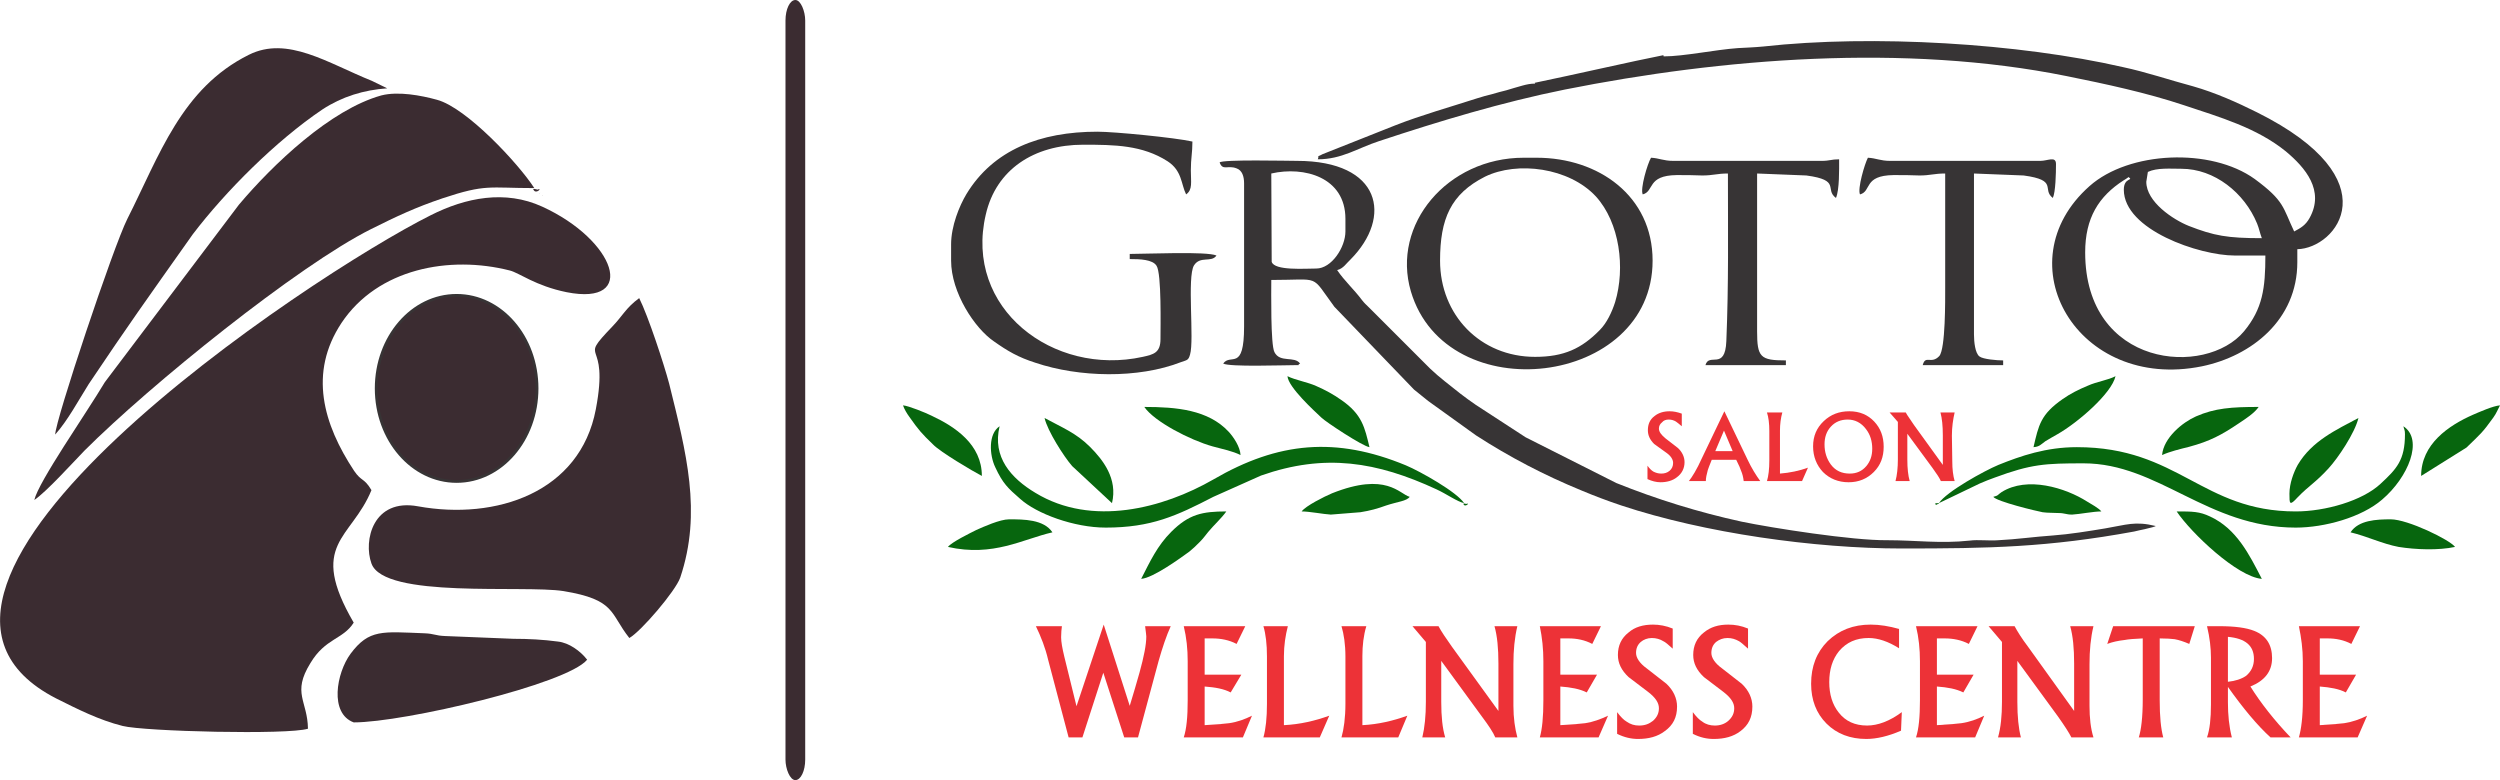 <?xml version="1.0" encoding="UTF-8"?>
<!-- Creator: CorelDRAW X7 -->
<svg xmlns="http://www.w3.org/2000/svg" xmlns:xlink="http://www.w3.org/1999/xlink" xml:space="preserve" width="6.34in" height="1.978in" version="1.1" style="shape-rendering:geometricPrecision; text-rendering:geometricPrecision; image-rendering:optimizeQuality; fill-rule:evenodd; clip-rule:evenodd" viewBox="0 0 6340 1978">
 <defs>
  <style type="text/css">
   <![CDATA[
    .str0 {stroke:#373435;stroke-width:6.945}
    .fil0 {fill:#373435}
    .fil2 {fill:#07660E}
    .fil1 {fill:#07660E}
    .fil4 {fill:#3B2C31}
    .fil3 {fill:#ED3237;fill-rule:nonzero}
   ]]>
  </style>
 </defs>
 <g id="Layer_x0020_1">
  <g id="_655508096">
   <g>
    <path class="fil0" d="M3892 210c1,1 1,1 1,2 -11,0 -21,2 -32,5 -7,2 -14,4 -21,6 -6,2 -13,4 -20,6 -12,3 -24,6 -37,10 -12,3 -24,6 -36,10 -68,22 -143,43 -209,69l-184 73c-18,10 -7,-1 -12,13 61,0 100,-28 155,-46 154,-51 313,-99 472,-131 397,-79 861,-117 1272,-34 99,20 202,42 298,74 90,30 184,57 258,117 49,41 99,99 60,169 -10,18 -22,25 -39,34 -29,-61 -24,-77 -100,-133 -111,-80 -319,-71 -419,18 -219,194 -31,521 285,457 126,-26 242,-118 242,-264l0 -33c99,-2 241,-176 -102,-347 -50,-25 -106,-50 -162,-66 -60,-16 -118,-36 -179,-49 -262,-60 -633,-83 -912,-52 -20,2 -46,3 -64,4 -57,4 -137,21 -188,21 0,-1 0,-2 -1,-3 -72,14 -229,50 -326,70zm1551 251l4 -25c23,-11 57,-8 85,-8 84,0 160,61 192,139 5,12 7,24 12,37 -87,0 -121,-6 -185,-31 -40,-16 -108,-61 -108,-112zm-57 20c0,102 192,167 281,167l78 0c0,83 -7,135 -54,192 -97,117 -403,93 -403,-200 0,-87 34,-142 98,-183l5 -3c8,-6 2,-1 7,-5 14,10 -12,0 -12,32z"></path>
    <path class="fil0" d="M3338 681c-28,0 -106,6 -113,-17l-1 -224c83,-19 188,9 188,115l0 32c0,40 -35,94 -74,94zm-245 -269c8,22 20,6 43,15 14,5 19,20 19,38l0 363c0,116 -34,67 -53,94 16,9 154,4 183,4 16,0 2,1 12,-4 -14,-20 -51,-1 -65,-29 -10,-19 -8,-153 -8,-183 128,0 98,-16 160,68l202 210c12,10 24,19 36,29l121 87c85,55 173,101 268,140 31,13 65,26 101,38 211,70 490,109 711,109 222,0 371,-3 589,-43 12,-3 18,-4 27,-6l20 -5c9,-3 4,-1 8,-3 -53,-13 -74,-3 -128,6 -42,7 -91,15 -133,18 -45,3 -94,10 -138,12 -24,2 -51,-2 -73,1 -74,8 -137,-1 -209,-1 -88,1 -292,-31 -369,-47 -110,-24 -216,-57 -318,-98l-230 -116 -126 -82c-28,-19 -53,-39 -79,-60 -14,-11 -24,-20 -37,-32l-155 -155c-8,-8 -11,-10 -18,-19 -21,-28 -44,-48 -63,-76 16,-4 23,-17 34,-27 107,-108 78,-250 -136,-250 -22,0 -189,-4 -196,4z"></path>
    <path class="fil0" d="M2412 620l0 41c0,81 60,172 109,205 34,24 61,40 105,54 110,37 260,41 370,-2 14,-5 18,-4 22,-19 11,-37 -8,-197 10,-226 16,-25 44,-6 57,-25 -24,-11 -178,-4 -220,-4l0 13c26,0 58,1 68,17 13,19 10,157 10,186 0,35 -18,39 -45,45 -227,50 -454,-123 -398,-361 26,-114 122,-177 247,-177 80,0 150,1 214,42 37,24 34,58 47,84 17,-12 12,-31 12,-61 0,-31 4,-44 4,-73 -44,-10 -198,-25 -241,-25 -145,0 -264,46 -332,158 -18,30 -39,81 -39,128z"></path>
    <path class="fil0" d="M3652 661c0,-106 27,-169 114,-213 82,-40 213,-23 281,50 61,67 75,182 49,268 -8,25 -21,53 -39,71 -46,47 -91,68 -164,68 -139,0 -241,-106 -241,-244zm539 0c0,-164 -137,-261 -294,-261l-33 0c-193,0 -336,169 -286,339 90,303 613,242 613,-78z"></path>
    <path class="fil0" d="M4717 493c30,-8 8,-48 85,-49 22,0 44,0 66,1 27,0 37,-5 65,-5l0 290c0,29 1,155 -15,173 -21,22 -35,-4 -42,23l204 0 0 -12c-16,0 -51,-3 -60,-10 -11,-8 -14,-37 -14,-56l0 -408 126 5c89,12 45,35 74,57 7,-15 8,-63 8,-86 0,-21 -21,-8 -40,-8l-380 0c-26,0 -36,-7 -57,-8 -8,15 -27,79 -20,93z"></path>
    <path class="fil0" d="M4166 493c30,-8 10,-48 86,-49 21,0 43,0 65,1 28,0 37,-5 65,-5 0,147 2,279 -4,425 -3,76 -44,28 -53,61l204 0 0 -12c-65,0 -73,-8 -73,-74l0 -400 125 5c89,12 45,35 75,57 9,-21 8,-72 8,-98 -21,0 -23,4 -45,4l-375 0c-26,0 -36,-7 -57,-8 -9,15 -28,79 -21,93z"></path>
    <g>
     <path class="fil1" d="M2804 1338c116,0 180,-30 273,-78l121 -54c162,-57 294,-35 445,35 26,12 52,31 70,35 -18,-28 -110,-80 -148,-96 -177,-73 -323,-60 -488,36 -127,73 -308,121 -451,34 -62,-37 -110,-91 -91,-169 -29,19 -26,73 -11,104 19,41 32,53 63,80 42,38 137,73 217,73zm909 -57c5,4 16,-7 5,-3 0,0 -11,-4 -5,3z"></path>
     <g>
      <path class="fil2" d="M3301 1297c20,0 55,7 74,8l75 -6c25,-4 43,-9 65,-17 30,-10 52,-11 60,-22 -26,-7 -59,-64 -197,-9 -19,8 -67,32 -77,46z"></path>
      <path class="fil2" d="M3146 1154c-1,-21 -18,-46 -30,-59 -52,-56 -133,-63 -214,-63 25,37 116,84 173,100 26,7 51,12 71,22z"></path>
      <path class="fil2" d="M2894 1468c30,-2 100,-53 122,-69 10,-8 16,-14 26,-24 10,-10 13,-15 22,-26 14,-17 34,-35 46,-52 -61,0 -95,7 -140,52 -35,35 -53,74 -76,119z"></path>
      <path class="fil2" d="M3473 1134c-12,-49 -18,-83 -72,-120 -20,-14 -40,-25 -63,-35 -22,-10 -53,-15 -73,-25 2,28 68,88 86,105 11,11 105,73 122,75z"></path>
      <path class="fil2" d="M2820 1276c15,-62 -23,-110 -56,-143 -35,-35 -71,-49 -115,-73 7,32 49,98 70,122l101 94z"></path>
      <path class="fil2" d="M2490 1207c0,-80 -68,-125 -128,-153 -14,-7 -58,-25 -72,-26 3,9 10,21 16,29 24,34 31,42 60,70 18,19 101,68 124,80z"></path>
     </g>
     <path class="fil1" d="M2404 1387c115,26 190,-20 265,-37 -22,-33 -73,-33 -110,-33 -23,0 -65,19 -83,27 -16,8 -63,31 -72,43z"></path>
    </g>
    <g>
     <path class="fil1" d="M6099 1101c0,66 -21,88 -62,126 -46,43 -140,70 -215,70 -238,0 -297,-163 -555,-163 -78,0 -142,22 -199,45 -36,15 -132,68 -151,97l104 -50c14,-6 24,-10 38,-15 92,-34 127,-36 225,-36 190,0 314,163 538,163 73,0 167,-26 219,-71 66,-56 106,-152 54,-186 2,9 4,9 4,20zm-1187 175c-10,0 0,7 0,3 1,0 12,-3 0,-3z"></path>
     <path class="fil1" d="M5055 1260c9,12 109,36 125,39 15,2 22,1 38,2 20,0 20,4 37,4 19,-1 54,-8 74,-8 -6,-8 -26,-19 -36,-25 -55,-35 -152,-65 -217,-24 -12,8 -6,8 -21,12z"></path>
     <path class="fil1" d="M5736 1468c-32,-62 -64,-127 -131,-158 -27,-13 -45,-13 -85,-13 37,55 154,166 216,171z"></path>
     <path class="fil1" d="M5806 1252c0,26 0,32 21,9 29,-30 44,-36 78,-73 24,-26 67,-90 76,-128 -56,30 -118,58 -154,119 -10,18 -21,47 -21,73z"></path>
     <path class="fil1" d="M5483 1154c20,-9 45,-15 69,-21 52,-14 82,-30 125,-59 18,-12 40,-26 51,-42 -69,0 -111,3 -159,24 -34,15 -82,54 -86,98z"></path>
     <path class="fil1" d="M5157 1134c15,-1 19,-7 30,-15 13,-8 19,-11 31,-18 51,-29 137,-103 147,-147 -19,10 -48,14 -70,24 -24,10 -44,20 -64,34 -56,39 -61,66 -74,122z"></path>
     <path class="fil1" d="M5961 1350c42,10 80,29 122,37 44,7 101,9 143,0 -13,-18 -120,-70 -163,-70 -36,0 -82,2 -102,33z"></path>
     <path class="fil1" d="M6140 1207l115 -72c36,-35 40,-37 68,-76 8,-11 11,-20 17,-31 -17,1 -55,18 -69,24 -61,27 -131,74 -131,155z"></path>
    </g>
    <path class="fil3" d="M4272 1172c0,16 -7,29 -19,38 -11,9 -26,13 -42,13 -11,0 -22,-3 -33,-8l0 -34c5,7 10,12 15,15 6,3 12,5 20,5 8,0 15,-2 21,-7 6,-5 9,-12 9,-20 0,-8 -5,-17 -16,-25l-32 -23c-11,-11 -16,-22 -16,-35 0,-15 5,-27 17,-36 10,-8 23,-12 38,-12 10,0 20,2 31,6l0 32c-7,-6 -12,-10 -15,-12 -5,-3 -11,-5 -18,-5 -7,0 -13,2 -17,7 -5,4 -8,9 -8,16 0,8 6,16 17,25l31 24c11,10 17,23 17,36z"></path>
    <path id="1" class="fil3" d="M4464 1220l-42 0c-1,-9 -3,-18 -7,-27 -1,-4 -5,-13 -12,-27l-62 0c-5,13 -9,22 -10,26 -3,11 -5,20 -5,28l-43 0c8,-10 20,-29 33,-58l57 -119 59 123c10,21 21,39 32,54zm-70 -76l-22 -52 -22 52 44 0z"></path>
    <path id="2" class="fil3" d="M4585 1186l-15 34 -89 0c4,-13 6,-31 6,-52l0 -75c0,-19 -2,-35 -6,-47l39 0c-4,14 -6,30 -6,46l0 109c25,-2 49,-7 71,-15z"></path>
    <path id="3" class="fil3" d="M4777 1133c0,26 -8,47 -25,64 -17,17 -38,26 -64,26 -26,0 -48,-9 -65,-26 -16,-17 -25,-39 -25,-65 0,-26 9,-47 27,-64 18,-17 39,-25 65,-25 26,0 47,9 63,26 16,17 24,38 24,64zm-29 5c0,-19 -5,-36 -16,-50 -12,-16 -28,-24 -46,-24 -18,0 -32,6 -43,18 -11,12 -16,27 -16,45 0,19 5,36 16,51 12,16 28,23 48,23 17,0 31,-6 42,-19 10,-12 15,-26 15,-44z"></path>
    <path id="4" class="fil3" d="M4957 1220l-35 0c-3,-7 -10,-18 -21,-33l-64 -87 0 65c0,23 2,41 6,55l-36 0c4,-15 6,-34 6,-55l0 -95 -21 -24 41 0c4,8 12,18 21,32l73 101 0 -75c0,-24 -2,-43 -6,-58l36 0c-4,17 -7,37 -7,59l1 65c0,20 2,36 6,50z"></path>
    <path class="fil3" d="M2969 1588c-11,24 -21,54 -31,89l-52 193 -35 0 -53 -164 -53 164 -35 0 -52 -197c-7,-30 -18,-58 -31,-85l66 0c-1,7 -2,17 -2,28 0,12 3,28 8,49l31 126 69 -207 66 206c9,-29 17,-57 25,-85 11,-40 17,-70 17,-91 0,-2 -1,-11 -3,-26l65 0z"></path>
    <path id="1" class="fil3" d="M3175 1815l-23 55 -150 0c7,-21 10,-52 10,-94l0 -99c0,-31 -3,-60 -10,-89l156 0 -22 45c-19,-10 -40,-14 -61,-14 -3,0 -9,0 -20,0l0 92 93 0 -27 45c-17,-9 -39,-13 -66,-15l0 98c34,-2 54,-4 62,-5 21,-3 40,-10 58,-19z"></path>
    <path id="2" class="fil3" d="M3371 1815l-24 55 -143 0c6,-21 9,-50 9,-85l0 -120c0,-31 -3,-57 -9,-77l62 0c-6,23 -10,49 -10,76l0 175c41,-2 79,-11 115,-24z"></path>
    <path id="3" class="fil3" d="M3569 1815l-23 55 -144 0c6,-21 10,-50 10,-85l0 -120c0,-31 -4,-57 -10,-77l63 0c-7,23 -10,49 -10,76l0 175c40,-2 78,-11 114,-24z"></path>
    <path id="4" class="fil3" d="M3848 1870l-56 0c-5,-12 -16,-29 -34,-53l-103 -141 0 104c0,37 3,67 10,90l-58 0c6,-25 9,-55 9,-90l0 -152 -34 -40 66 0c7,13 19,31 34,52l118 163 0 -120c0,-39 -3,-70 -10,-95l58 0c-7,29 -10,61 -10,96l0 106c0,31 4,58 10,80z"></path>
    <path id="5" class="fil3" d="M4078 1815l-24 55 -149 0c6,-21 9,-52 9,-94l0 -99c0,-31 -3,-60 -9,-89l155 0 -22 45c-19,-10 -39,-14 -60,-14 -3,0 -10,0 -21,0l0 92 93 0 -26 45c-18,-9 -40,-13 -67,-15l0 98c34,-2 55,-4 63,-5 20,-3 39,-10 58,-19z"></path>
    <path id="6" class="fil3" d="M4253 1792c0,27 -10,47 -31,62 -18,14 -41,20 -68,20 -17,0 -35,-4 -53,-13l0 -55c9,12 17,20 24,24 10,7 20,10 32,10 14,0 25,-4 35,-12 10,-9 15,-19 15,-32 0,-14 -9,-27 -27,-41l-50 -38c-18,-17 -27,-35 -27,-56 0,-24 9,-43 27,-57 16,-14 37,-20 62,-20 16,0 33,3 50,10l0 51c-11,-10 -19,-17 -24,-19 -8,-5 -18,-8 -29,-8 -11,0 -21,4 -28,10 -8,7 -12,16 -12,28 0,12 9,26 27,39l50 39c18,17 27,37 27,58z"></path>
    <path id="7" class="fil3" d="M4444 1792c0,27 -10,47 -30,62 -18,14 -41,20 -68,20 -18,0 -35,-4 -53,-13l0 -55c9,12 17,20 24,24 9,7 20,10 32,10 13,0 25,-4 34,-12 10,-9 15,-19 15,-32 0,-14 -9,-27 -27,-41l-50 -38c-18,-17 -27,-35 -27,-56 0,-24 9,-43 27,-57 17,-14 37,-20 62,-20 17,0 33,3 50,10l0 51c-11,-10 -19,-17 -23,-19 -9,-5 -18,-8 -29,-8 -12,0 -21,4 -29,10 -8,7 -12,16 -12,28 0,12 9,26 27,39l50 39c18,17 27,37 27,58z"></path>
    <path id="8" class="fil3" d="M4823 1806l-2 47c-32,14 -62,21 -88,21 -41,0 -75,-13 -101,-39 -26,-26 -39,-60 -39,-101 0,-44 14,-80 42,-108 29,-28 65,-42 109,-42 23,0 47,4 72,11l0 49c-27,-17 -53,-26 -77,-26 -32,0 -56,11 -75,33 -17,21 -25,47 -25,79 0,31 8,57 24,77 17,22 41,33 72,33 27,0 57,-11 88,-34z"></path>
    <path id="9" class="fil3" d="M5032 1815l-23 55 -150 0c7,-21 10,-52 10,-94l0 -99c0,-31 -3,-60 -10,-89l156 0 -22 45c-19,-10 -40,-14 -61,-14 -2,0 -9,0 -20,0l0 92 93 0 -26 45c-18,-9 -40,-13 -67,-15l0 98c34,-2 55,-4 62,-5 21,-3 40,-10 58,-19z"></path>
    <path id="10" class="fil3" d="M5309 1870l-56 0c-6,-12 -17,-29 -34,-53l-103 -141 0 104c0,37 3,67 9,90l-58 0c7,-25 10,-55 10,-90l0 -152 -34 -40 66 0c7,13 18,31 34,52l117 163 0 -120c0,-39 -3,-70 -10,-95l59 0c-7,29 -10,61 -10,96l0 106c0,31 3,58 10,80z"></path>
    <path id="11" class="fil3" d="M5566 1588l-14 45c-14,-6 -26,-10 -37,-12 -8,-1 -21,-2 -38,-2l0 157c0,41 3,72 9,94l-62 0c6,-19 10,-51 10,-96l0 -155c-21,1 -36,2 -46,4 -17,2 -31,5 -44,10l15 -45 207 0z"></path>
    <path id="12" class="fil3" d="M5809 1870l-51 0c-33,-30 -69,-73 -108,-128l0 39c0,32 3,62 10,89l-63 0c7,-20 10,-48 10,-84l0 -118c0,-24 -3,-51 -10,-80l31 0c40,0 69,4 89,12 30,12 45,35 45,69 0,33 -18,57 -55,72 27,43 61,86 102,129zm-93 -199c0,-34 -22,-52 -66,-56l0 114c19,-2 34,-7 46,-15 13,-11 20,-25 20,-43z"></path>
    <path id="13" class="fil3" d="M6003 1815l-24 55 -149 0c6,-21 10,-52 10,-94l0 -99c0,-31 -4,-60 -10,-89l155 0 -22 45c-19,-10 -39,-14 -60,-14 -3,0 -10,0 -20,0l0 92 92 0 -26 45c-17,-9 -40,-13 -66,-15l0 98c33,-2 54,-4 62,-5 20,-3 40,-10 58,-19z"></path>
   </g>
   <g>
    <path class="fil4" d="M1596 1618c30,-17 117,-119 129,-153 56,-166 15,-318 -28,-492 -13,-49 -53,-171 -76,-217 -34,25 -42,45 -68,72 -92,96 -6,22 -42,210 -40,211 -253,282 -451,246 -114,-21 -139,87 -118,145 32,90 386,54 487,70 133,22 117,56 167,119z"></path>
    <path class="fil4" d="M897 1832c128,0 541,-97 592,-159 -17,-22 -46,-43 -74,-46 -37,-5 -75,-7 -113,-7l-173 -7c-26,-1 -27,-6 -53,-7 -106,-4 -140,-11 -187,52 -36,49 -54,151 8,174z"></path>
    <path class="fil4" d="M781 1848c-1,-71 -41,-90 6,-166 38,-64 83,-60 110,-103 -117,-201 -6,-211 45,-336 -19,-32 -25,-21 -44,-49 -78,-118 -116,-248 -32,-375 92,-138 274,-172 427,-133 24,6 65,39 144,55 182,36 124,-132 -62,-217 -94,-43 -194,-23 -283,22 -302,151 -1498,943 -950,1225 54,27 109,55 169,70 55,14 420,23 470,7z"></path>
    <path class="fil4" d="M87 1268c31,-21 97,-94 127,-125 166,-166 541,-469 727,-562 66,-33 113,-55 181,-78 111,-37 118,-26 233,-26 -40,-62 -172,-204 -247,-224 -40,-11 -98,-22 -141,-11 -129,36 -274,174 -361,277l-340 450c-49,82 -168,252 -179,299zm1268 -784c7,7 21,-9 8,-3 0,0 -17,-6 -8,3zm13 7l2 -2c0,0 -2,1 -2,2zm7 6l2 -2c0,0 -3,2 -2,2z"></path>
    <path class="fil4" d="M133 1102c-1,0 2,1 2,2l-2 -2z"></path>
    <path class="fil4" d="M140 1102c32,-36 58,-85 85,-128 102,-152 143,-209 264,-380 83,-109 211,-237 328,-316 50,-33 106,-50 165,-54l-39 -19c-112,-45 -214,-115 -312,-66 -171,85 -227,256 -308,416 -35,69 -183,512 -183,547z"></path>
    <ellipse class="fil4 str0" cx="1158" cy="985" rx="204" ry="236"></ellipse>
   </g>
   <rect class="fil4" x="1992" width="50.001" height="1978.32" rx="25" ry="52"></rect>
  </g>
 </g>
</svg>
